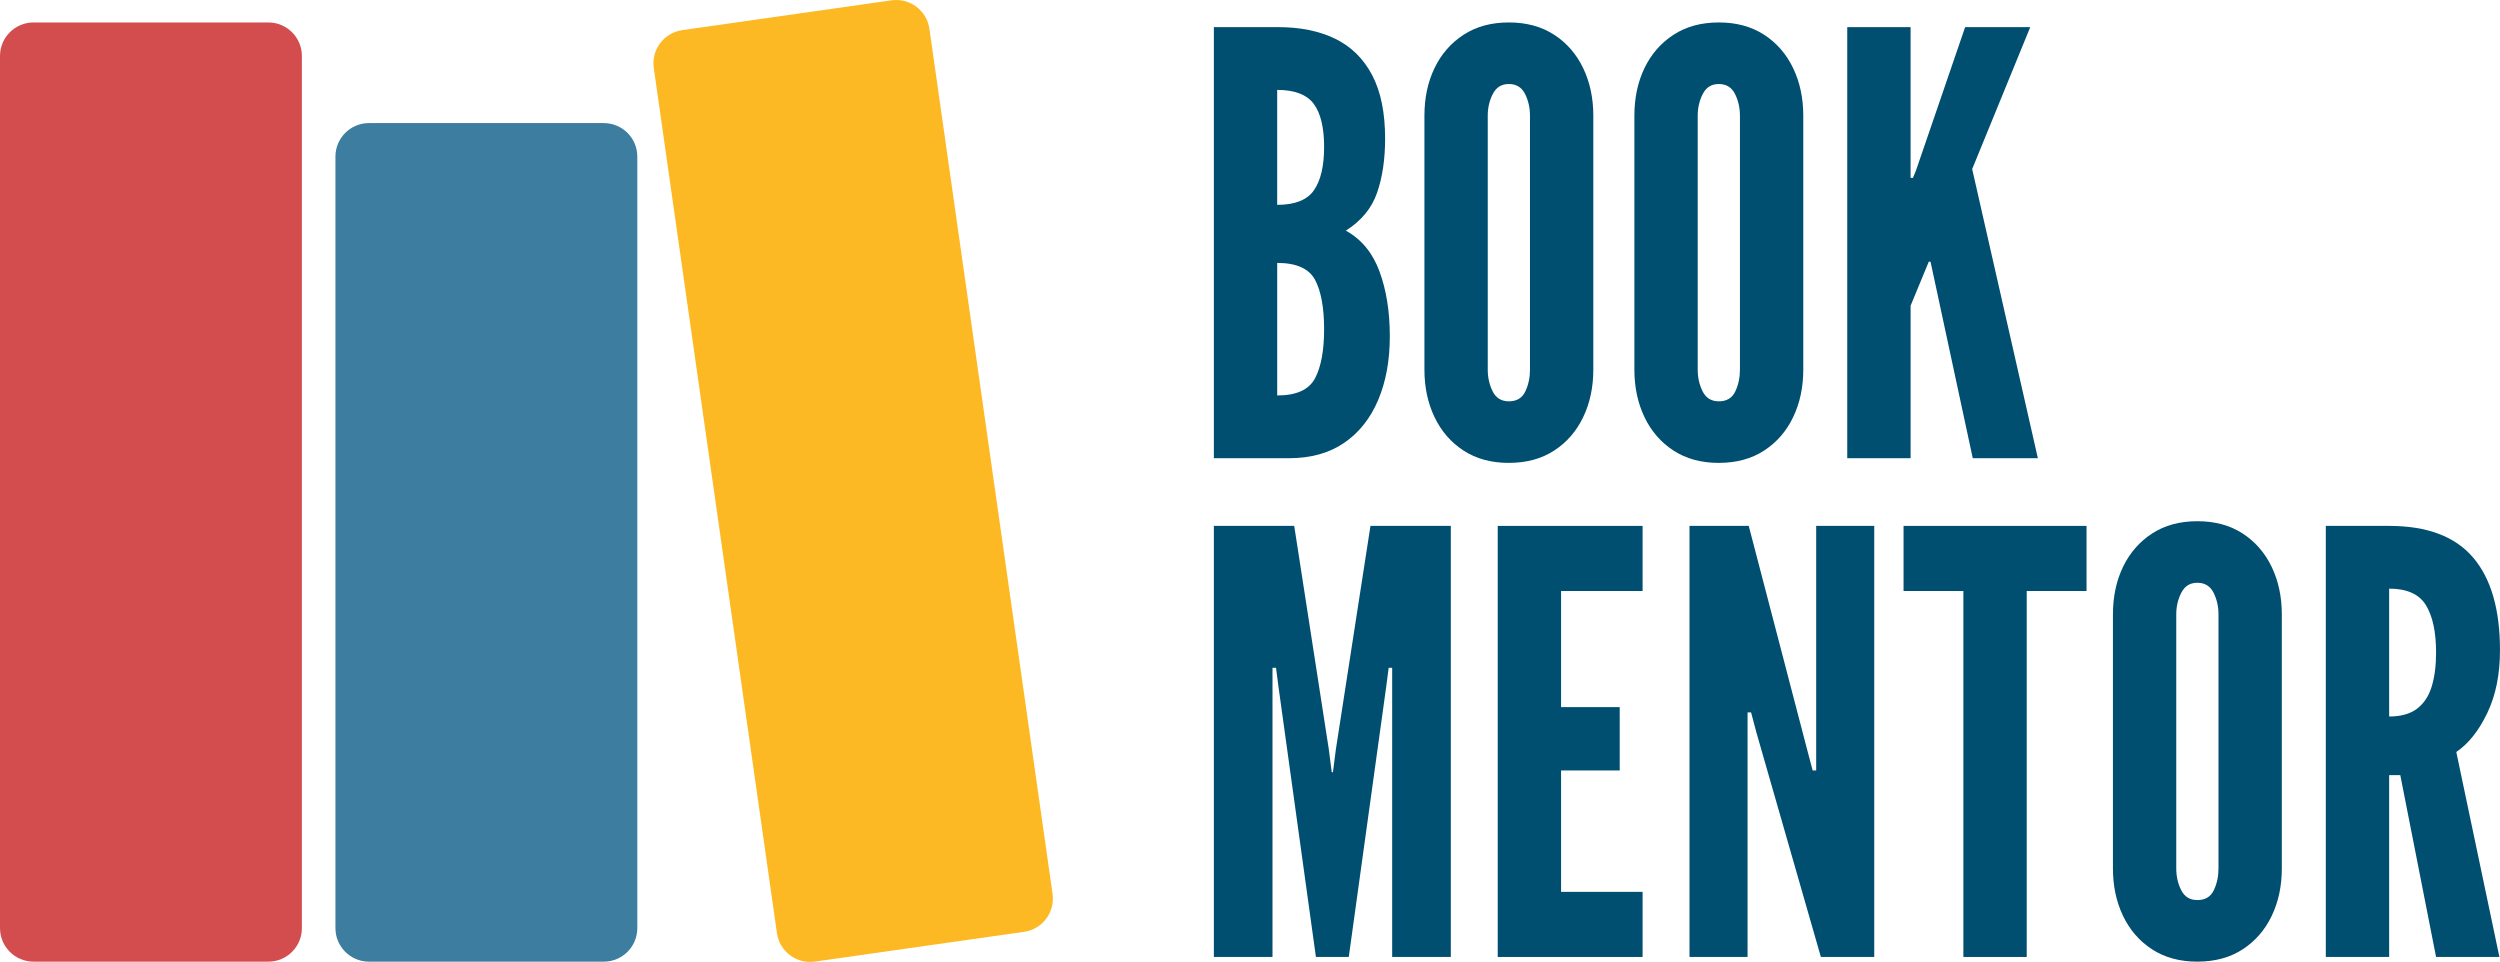 <?xml version="1.0" encoding="utf-8"?>
<svg xmlns="http://www.w3.org/2000/svg" data-name="Layer 1" id="Layer_1" viewBox="0 0 2000 769.56">
  <defs>
    <style>
      .cls-1 {
        fill: #3c7da0;
      }

      .cls-2 {
        fill: #004f71;
      }

      .cls-3 {
        fill: #fdb924;
      }

      .cls-4 {
        fill: #d34d4f;
      }
    </style>
  </defs>
  <path class="cls-4" d="M26.83,769.32C12.01,769.32,0,757.31,0,742.49V44.79C0,29.97,12.01,17.96,26.83,17.96H214.68c14.82,0,26.83,12.01,26.83,26.83V742.49c0,14.82-12.01,26.83-26.83,26.83H26.83Z"/>
  <path class="cls-1" d="M295.18,769.32c-14.82,0-26.83-12.01-26.83-26.83V125.3c0-14.82,12.01-26.83,26.83-26.83h187.84c14.82,0,26.83,12.01,26.83,26.83V742.49c0,14.82-12.01,26.83-26.83,26.83h-187.84Z"/>
  <path class="cls-3" d="M523.03,54.44c-2.09-14.67,8.11-28.26,22.78-30.35L713.19,.27c14.67-2.09,28.26,8.11,30.35,22.78l98.51,692.06c2.09,14.67-8.11,28.26-22.79,30.35l-167.37,23.82c-14.67,2.09-28.26-8.11-30.35-22.79L523.03,54.44Z"/>
  <g>
    <path class="cls-2" d="M971.09,366.57V21.71h51.61c17.52,0,32.64,3.09,45.39,9.27,12.74,6.18,22.6,15.84,29.56,28.97,6.96,13.14,10.44,30.11,10.44,50.91,0,16.58-2.15,31.05-6.45,43.4-4.3,12.36-12.63,22.44-24.98,30.26,12.51,6.89,21.5,17.79,26.98,32.73,5.47,14.94,8.21,32.18,8.21,51.73s-3.09,36.21-9.27,50.91c-6.18,14.7-15.25,26.16-27.21,34.37-11.96,8.21-26.71,12.32-44.22,12.32h-60.06Zm50.67-202.69c14.23,0,24.05-3.91,29.44-11.73,5.4-7.82,8.09-19.39,8.09-34.72s-2.78-26.94-8.33-34.37c-5.55-7.43-15.29-11.14-29.21-11.14v91.96Zm0,152.49c15.33,0,25.41-4.58,30.26-13.72,4.84-9.15,7.27-22.25,7.27-39.29s-2.43-30.53-7.27-39.53c-4.85-8.99-14.94-13.49-30.26-13.49v106.04Z"/>
    <path class="cls-2" d="M1207.09,370.32c-14.08,0-26.16-3.29-36.24-9.85-10.09-6.57-17.83-15.48-23.22-26.74-5.4-11.26-8.09-23.93-8.09-38V92.56c0-14.23,2.7-26.94,8.09-38.12,5.39-11.18,13.13-20.06,23.22-26.63,10.09-6.57,22.17-9.85,36.24-9.85s26.16,3.29,36.25,9.85c10.09,6.57,17.83,15.48,23.22,26.74,5.4,11.26,8.09,23.93,8.09,38v203.16c0,14.08-2.7,26.74-8.09,38-5.39,11.26-13.14,20.18-23.22,26.74-10.09,6.57-22.17,9.85-36.25,9.85Zm0-49.26c6.26,0,10.64-2.62,13.14-7.86,2.5-5.24,3.75-11.06,3.75-17.48V92.56c0-6.41-1.33-12.24-3.99-17.48-2.66-5.24-6.96-7.86-12.9-7.86s-10.05,2.62-12.78,7.86c-2.74,5.24-4.11,11.07-4.11,17.48v203.16c0,6.41,1.33,12.24,3.99,17.48,2.66,5.24,6.96,7.86,12.9,7.86Z"/>
    <path class="cls-2" d="M1375.06,370.32c-14.08,0-26.16-3.29-36.24-9.85-10.09-6.57-17.83-15.48-23.22-26.74-5.4-11.26-8.09-23.93-8.09-38V92.56c0-14.23,2.7-26.94,8.09-38.12,5.39-11.18,13.13-20.06,23.22-26.63,10.09-6.57,22.17-9.85,36.24-9.85s26.16,3.29,36.25,9.85c10.09,6.57,17.83,15.48,23.22,26.74,5.4,11.26,8.09,23.93,8.09,38v203.16c0,14.08-2.7,26.74-8.09,38-5.39,11.26-13.14,20.18-23.22,26.74-10.09,6.57-22.17,9.85-36.25,9.85Zm0-49.26c6.26,0,10.64-2.62,13.14-7.86,2.5-5.24,3.75-11.06,3.75-17.48V92.56c0-6.41-1.33-12.24-3.99-17.48-2.66-5.24-6.96-7.86-12.9-7.86s-10.05,2.62-12.78,7.86c-2.74,5.24-4.11,11.07-4.11,17.48v203.16c0,6.41,1.33,12.24,3.99,17.48,2.66,5.24,6.96,7.86,12.9,7.86Z"/>
    <path class="cls-2" d="M1477.8,366.57V21.71h50.67v120.58h1.88l2.35-5.63,39.41-114.95h52.08l-46.45,113.54,52.55,231.31h-52.08l-33.78-157.18h-1.41l-14.54,35.19v121.99h-50.67Z"/>
  </g>
  <path class="cls-2" d="M971.09,765.57V420.72h64.28l27.68,178.76,2.35,18.3h.94l2.35-18.3,27.68-178.76h64.28v344.85h-46.92v-231.31h-2.81l-1.88,14.55-30.03,216.76h-26.28l-30.03-216.76-1.88-14.55h-2.82v231.31h-46.92Z"/>
  <path class="cls-2" d="M1198.18,765.57V420.72h115.89v52.08h-65.22v92.9h46.92v50.67h-46.92v97.12h65.22v52.08h-115.89Z"/>
  <path class="cls-2" d="M1351.6,765.57V420.72h47.39l46.92,179.7,4.22,15.95h2.82v-195.65h46.45v344.85h-42.7l-51.61-179.7-4.22-15.95h-2.82v195.65h-46.45Z"/>
  <path class="cls-2" d="M1570.7,765.57V472.8h-47.86v-52.08h146.39v52.08h-47.86v292.77h-50.67Z"/>
  <path class="cls-2" d="M1757.9,769.32c-14.08,0-26.16-3.29-36.24-9.85-10.09-6.57-17.83-15.48-23.22-26.74-5.4-11.26-8.09-23.93-8.09-38v-203.16c0-14.23,2.7-26.94,8.09-38.12,5.39-11.18,13.13-20.06,23.22-26.63,10.09-6.57,22.17-9.85,36.24-9.85s26.16,3.29,36.25,9.85c10.09,6.57,17.83,15.48,23.22,26.74,5.4,11.26,8.09,23.93,8.09,38v203.16c0,14.08-2.7,26.74-8.09,38-5.39,11.26-13.14,20.18-23.22,26.74-10.09,6.57-22.17,9.85-36.25,9.85Zm0-49.26c6.26,0,10.64-2.62,13.14-7.86,2.5-5.24,3.75-11.06,3.75-17.48v-203.16c0-6.41-1.33-12.24-3.99-17.48-2.66-5.24-6.96-7.86-12.9-7.86s-10.05,2.62-12.78,7.86c-2.74,5.24-4.11,11.07-4.11,17.48v203.16c0,6.41,1.33,12.24,3.99,17.48,2.66,5.24,6.96,7.86,12.9,7.86Z"/>
  <path class="cls-2" d="M1860.65,765.57V420.72h50.67c30.34,0,52.7,8.41,67.09,25.22,14.39,16.81,21.58,41.56,21.58,74.25,0,19.4-3.4,36.17-10.21,50.32-6.8,14.16-15.05,24.51-24.75,31.08l34.49,163.98h-50.67l-28.62-145.45h-8.91v145.45h-50.67Zm50.67-192.37c9.38,0,16.81-2.07,22.29-6.22,5.47-4.14,9.38-10.05,11.73-17.71,2.35-7.66,3.52-16.73,3.52-27.21,0-16.42-2.7-29.05-8.09-37.89-5.39-8.83-15.21-13.26-29.44-13.26v102.28Z"/>
</svg>